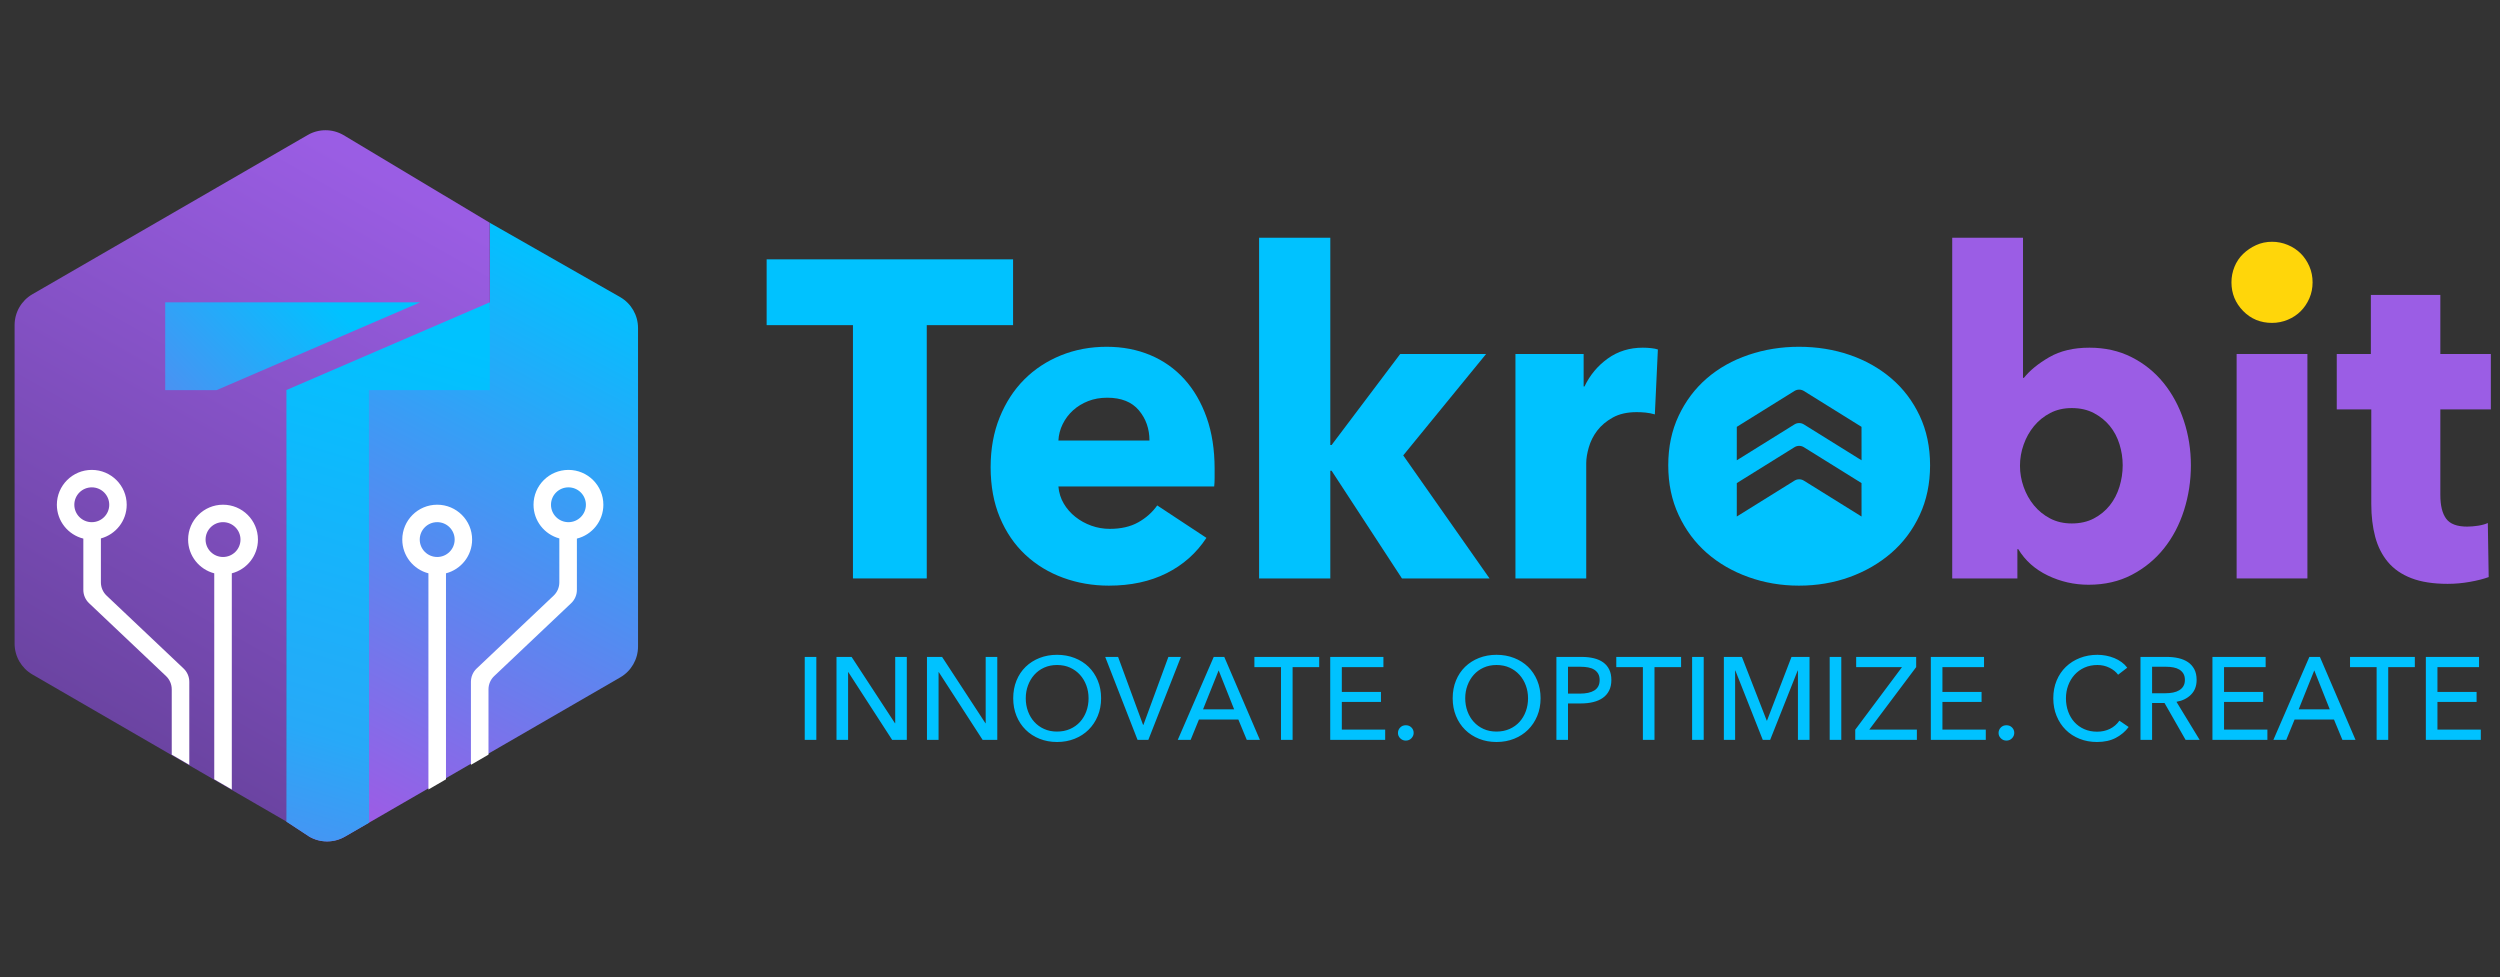 <?xml version="1.0" encoding="UTF-8" standalone="no"?> <svg xmlns="http://www.w3.org/2000/svg" xmlns:xlink="http://www.w3.org/1999/xlink" xmlns:serif="http://www.serif.com/" width="100%" height="100%" viewBox="0 0 2500 977" version="1.1" xml:space="preserve" style="fill-rule:evenodd;clip-rule:evenodd;stroke-linejoin:round;stroke-miterlimit:2;"><rect x="0" y="0" width="2500" height="977" fill="#333333" stroke="none"/> <g transform="matrix(9.766,0,0,9.766,0,0.219)"> <g> <g transform="matrix(0.102,0,0,0.102,0.012,0.045)"> <path d="M491.478,222.933L622.535,297.644C633.583,304.034 640.386,315.829 640.386,328.592L640.386,648.408C640.386,661.171 633.583,672.966 622.535,679.356L346.156,839.209C335.082,845.613 321.431,845.613 310.357,839.209L287.44,824.128L287.986,435.086L491.703,309.784L491.478,222.933Z" style="fill:url(#_Linear1);"></path> </g> <g transform="matrix(0.102,0,0,0.102,-0.15,-0.253)"> <path d="M493.282,312.693L289.565,437.995L289.019,827.036L33.978,679.356C22.93,672.966 16.127,661.171 16.127,648.408L16.127,328.592C16.127,315.829 22.93,304.034 33.978,297.644L310.357,137.791C321.431,131.387 335.082,131.387 346.156,137.791L493.057,225.842" style="fill:url(#_Linear2);"></path> </g> </g> <g transform="matrix(0.102,0,0,0.102,0,-0.022)"> <path d="M287.533,824.771L287.533,391.666L287.219,391.666L491.701,303.48L491.74,303.48L491.74,391.666L370.335,391.666L370.512,825.846L346.273,839.866C335.2,846.27 321.548,846.27 310.474,839.866L287.533,824.771Z" style="fill:url(#_Linear3);"></path> </g> <g transform="matrix(0.102,0,0,0.102,0,-0.022)"> <path d="M217.335,391.666L165.848,391.666L165.848,303.48L421.816,303.48L217.335,391.666Z" style="fill:url(#_Linear4);"></path> </g> <g transform="matrix(1,0,0,1,-0.032,1.54)"> <g> <g transform="matrix(0.077,0,0,0.102,-11.703,13.8)"> <path d="M722.127,641.956L722.127,424.936C702.142,421.029 687.366,407.332 687.366,391.054C687.366,371.737 708.173,356.054 733.802,356.054C759.431,356.054 780.238,371.737 780.238,391.054C780.238,407.332 765.463,421.029 745.477,424.936L745.477,631.725L722.127,641.956ZM778.655,617.189L778.655,533.823C778.655,528.781 781.404,523.962 786.258,520.493L888.614,447.344C893.468,443.876 896.217,439.056 896.217,434.014L896.217,389.906C876.456,385.885 861.898,372.27 861.898,356.112C861.898,336.795 882.705,321.112 908.334,321.112C933.963,321.112 954.77,336.795 954.77,356.112C954.77,372.51 939.776,386.289 919.568,390.079L919.568,441.582C919.568,446.623 916.819,451.442 911.967,454.911L809.606,528.076C804.754,531.545 802.005,536.364 802.005,541.405L802.005,606.957L778.655,617.189ZM908.334,338.631C895.52,338.631 885.116,346.464 885.116,356.112C885.116,365.76 895.52,373.593 908.334,373.593C921.148,373.593 931.552,365.76 931.552,356.112C931.552,346.464 921.148,338.631 908.334,338.631ZM733.802,373.573C720.988,373.573 710.584,381.406 710.584,391.054C710.584,400.701 720.988,408.534 733.802,408.534C746.617,408.534 757.02,400.701 757.02,391.054C757.02,381.406 746.617,373.573 733.802,373.573Z" style="fill:white;"></path> </g> <g transform="matrix(-0.077,0,0,0.102,79.372,13.8)"> <path d="M722.127,641.956L722.127,424.936C702.142,421.029 687.366,407.332 687.366,391.054C687.366,371.737 708.173,356.054 733.802,356.054C759.431,356.054 780.238,371.737 780.238,391.054C780.238,407.332 765.463,421.029 745.477,424.936L745.477,631.725L722.127,641.956ZM778.655,617.189L778.655,533.823C778.655,528.781 781.404,523.962 786.258,520.493L888.614,447.344C893.468,443.876 896.217,439.056 896.217,434.014L896.217,389.906C876.456,385.885 861.898,372.27 861.898,356.112C861.898,336.795 882.705,321.112 908.334,321.112C933.963,321.112 954.77,336.795 954.77,356.112C954.77,372.51 939.776,386.289 919.568,390.079L919.568,441.582C919.568,446.623 916.819,451.442 911.967,454.911L809.606,528.076C804.754,531.545 802.005,536.364 802.005,541.405L802.005,606.957L778.655,617.189ZM908.334,338.631C895.52,338.631 885.116,346.464 885.116,356.112C885.116,365.76 895.52,373.593 908.334,373.593C921.148,373.593 931.552,365.76 931.552,356.112C931.552,346.464 921.148,338.631 908.334,338.631ZM733.802,373.573C720.988,373.573 710.584,381.406 710.584,391.054C710.584,400.701 720.988,408.534 733.802,408.534C746.617,408.534 757.02,400.701 757.02,391.054C757.02,381.406 746.617,373.573 733.802,373.573Z" style="fill:white;"></path> </g> </g> </g> <g transform="matrix(0.11,0,0,0.109,-4.917,-0.213)"> <path d="M907.393,307.197L907.393,545.14L838.692,545.14L838.692,307.197L758.341,307.197L758.341,245.382L987.744,245.382L987.744,307.197L907.393,307.197Z" style="fill:rgb(0,194,255);fill-rule:nonzero;"></path> <path d="M1114.7,415.584C1114.7,404.576 1111.42,395.12 1104.86,387.217C1098.29,379.314 1088.45,375.362 1075.33,375.362C1068.9,375.362 1063.01,376.42 1057.65,378.537C1052.29,380.654 1047.61,383.547 1043.59,387.217C1039.57,390.886 1036.36,395.191 1033.95,400.13C1031.54,405.07 1030.2,410.221 1029.93,415.584L1114.7,415.584ZM1175.36,442.257L1175.36,450.725C1175.36,453.548 1175.23,456.229 1174.96,458.769L1029.93,458.769C1030.46,464.697 1032.14,470.06 1034.95,474.858C1037.76,479.656 1041.38,483.82 1045.8,487.348C1050.22,490.876 1055.17,493.628 1060.66,495.604C1066.15,497.58 1071.85,498.568 1077.74,498.568C1088.18,498.568 1097.02,496.521 1104.25,492.429C1111.49,488.336 1117.38,483.044 1121.93,476.552L1167.73,507.035C1158.36,521.431 1145.97,532.509 1130.57,540.271C1115.17,548.034 1097.29,551.915 1076.93,551.915C1061.93,551.915 1047.74,549.445 1034.35,544.505C1020.96,539.566 1009.24,532.368 999.194,522.913C989.15,513.457 981.249,501.814 975.491,487.983C969.732,474.152 966.853,458.346 966.853,440.564C966.853,423.346 969.665,407.751 975.29,393.779C980.914,379.808 988.548,367.953 998.19,358.215C1007.83,348.477 1019.22,340.926 1032.34,335.564C1045.46,330.201 1059.66,327.519 1074.92,327.519C1089.66,327.519 1103.18,330.13 1115.5,335.352C1127.82,340.574 1138.4,348.124 1147.24,358.003C1156.08,367.882 1162.98,379.878 1167.93,393.991C1172.89,408.104 1175.36,424.193 1175.36,442.257Z" style="fill:rgb(0,194,255);fill-rule:nonzero;"></path> <path d="M1431.28,545.14L1349.73,545.14L1284.24,443.951L1283.04,443.951L1283.04,545.14L1216.75,545.14L1216.75,225.059L1283.04,225.059L1283.04,419.818L1284.24,419.818L1348.12,334.293L1428.07,334.293L1350.93,429.556L1431.28,545.14Z" style="fill:rgb(0,194,255);fill-rule:nonzero;"></path> <path d="M1585.16,391.027C1582.21,390.181 1579.33,389.616 1576.52,389.334C1573.71,389.051 1570.96,388.91 1568.28,388.91C1559.44,388.91 1552.01,390.604 1545.99,393.991C1539.96,397.378 1535.14,401.471 1531.52,406.269C1527.91,411.068 1525.3,416.289 1523.69,421.935C1522.08,427.58 1521.28,432.519 1521.28,436.753L1521.28,545.14L1455.39,545.14L1455.39,334.293L1518.87,334.293L1518.87,364.777L1519.67,364.777C1524.76,354.051 1531.99,345.301 1541.37,338.527C1550.74,331.753 1561.59,328.366 1573.91,328.366C1576.59,328.366 1579.2,328.507 1581.74,328.789C1584.29,329.072 1586.36,329.495 1587.97,330.059L1585.16,391.027Z" style="fill:rgb(0,194,255);fill-rule:nonzero;"></path> <g transform="matrix(1.097,0,0,1,-154.506,-1.79856e-14)"> <path d="M1819.38,438.87C1819.38,456.088 1816.43,471.683 1810.54,485.654C1804.65,499.626 1796.61,511.481 1786.44,521.219C1776.26,530.957 1764.47,538.507 1751.08,543.87C1737.69,549.233 1723.36,551.915 1708.09,551.915C1693.1,551.915 1678.83,549.233 1665.31,543.87C1651.78,538.507 1640,530.957 1629.95,521.219C1619.91,511.481 1611.94,499.626 1606.05,485.654C1600.15,471.683 1597.21,456.088 1597.21,438.87C1597.21,421.652 1600.15,406.128 1606.05,392.297C1611.94,378.467 1619.91,366.753 1629.95,357.156C1640,347.559 1651.78,340.221 1665.31,335.14C1678.83,330.059 1693.1,327.519 1708.09,327.519C1723.36,327.519 1737.69,330.059 1751.08,335.14C1764.47,340.221 1776.26,347.559 1786.44,357.156C1796.61,366.753 1804.65,378.467 1810.54,392.297C1816.43,406.128 1819.38,421.652 1819.38,438.87ZM1655.38,402.732L1655.36,434.157L1704.31,400.441C1706.75,398.759 1709.84,398.759 1712.28,400.441L1761.23,434.157L1761.21,402.732L1712.28,369.031C1709.84,367.349 1706.75,367.349 1704.31,369.031L1655.38,402.732ZM1655.38,455.561L1655.36,486.986L1704.31,453.271C1706.75,451.589 1709.84,451.589 1712.28,453.271L1761.23,486.986L1761.21,455.561L1712.28,421.861C1709.84,420.178 1706.75,420.178 1704.31,421.861L1655.38,455.561Z" style="fill:rgb(0,194,255);"></path> </g> <path d="M2084.14,438.87C2084.14,453.548 2081.99,467.66 2077.71,481.209C2073.42,494.757 2067.2,506.683 2059.03,516.985C2050.86,527.288 2040.88,535.544 2029.1,541.753C2017.31,547.963 2003.92,551.068 1988.92,551.068C1975.53,551.068 1962.87,548.175 1950.96,542.388C1939.04,536.602 1929.86,528.346 1923.43,517.62L1922.63,517.62L1922.63,545.14L1861.97,545.14L1861.97,225.059L1927.86,225.059L1927.86,356.733L1928.66,356.733C1934.28,349.676 1942.18,343.184 1952.36,337.257C1962.54,331.33 1974.99,328.366 1989.73,328.366C2004.19,328.366 2017.25,331.33 2028.9,337.257C2040.55,343.184 2050.46,351.229 2058.63,361.39C2066.8,371.551 2073.09,383.336 2077.51,396.743C2081.93,410.15 2084.14,424.193 2084.14,438.87ZM2020.66,438.87C2020.66,432.096 2019.66,425.463 2017.65,418.971C2015.64,412.479 2012.62,406.763 2008.61,401.824C2004.59,396.884 1999.63,392.862 1993.74,389.757C1987.85,386.652 1981.02,385.1 1973.25,385.1C1965.75,385.1 1959.06,386.652 1953.16,389.757C1947.27,392.862 1942.25,396.955 1938.1,402.035C1933.95,407.116 1930.73,412.902 1928.46,419.394C1926.18,425.886 1925.04,432.519 1925.04,439.293C1925.04,446.068 1926.18,452.701 1928.46,459.193C1930.73,465.685 1933.95,471.471 1938.1,476.552C1942.25,481.632 1947.27,485.725 1953.16,488.83C1959.06,491.935 1965.75,493.487 1973.25,493.487C1981.02,493.487 1987.85,491.935 1993.74,488.83C1999.63,485.725 2004.59,481.632 2008.61,476.552C2012.62,471.471 2015.64,465.614 2017.65,458.981C2019.66,452.348 2020.66,445.644 2020.66,438.87Z" style="fill:rgb(155,93,229);fill-rule:nonzero;"></path> <path d="M2197.43,266.975C2197.43,272.338 2196.43,277.348 2194.42,282.005C2192.41,286.662 2189.73,290.684 2186.39,294.072C2183.04,297.459 2179.02,300.14 2174.33,302.116C2169.64,304.092 2164.76,305.08 2159.67,305.08C2148.95,305.08 2139.98,301.34 2132.75,293.86C2125.52,286.38 2121.9,277.418 2121.9,266.975C2121.9,261.894 2122.84,257.025 2124.72,252.368C2126.59,247.711 2129.27,243.688 2132.75,240.301C2136.23,236.914 2140.25,234.162 2144.8,232.045C2149.36,229.928 2154.31,228.87 2159.67,228.87C2164.76,228.87 2169.64,229.858 2174.33,231.834C2179.02,233.809 2183.04,236.491 2186.39,239.878C2189.73,243.265 2192.41,247.287 2194.42,251.944C2196.43,256.602 2197.43,261.612 2197.43,266.975Z" style="fill:rgb(255,214,10);"></path> <rect x="2126.72" y="334.293" width="65.888" height="210.847" style="fill:rgb(155,93,229);"></rect> <path d="M2316.35,386.37L2316.35,466.814C2316.35,476.693 2318.16,484.102 2321.78,489.042C2325.39,493.981 2331.89,496.451 2341.26,496.451C2344.48,496.451 2347.89,496.169 2351.51,495.604C2355.12,495.039 2358.14,494.193 2360.55,493.064L2361.35,543.87C2356.8,545.564 2351.04,547.046 2344.08,548.316C2337.11,549.586 2330.15,550.221 2323.18,550.221C2309.79,550.221 2298.54,548.457 2289.44,544.929C2280.33,541.4 2273.03,536.32 2267.54,529.687C2262.05,523.054 2258.1,515.15 2255.69,505.977C2253.28,496.804 2252.07,486.572 2252.07,475.281L2252.07,386.37L2219.93,386.37L2219.93,334.293L2251.67,334.293L2251.67,278.83L2316.35,278.83L2316.35,334.293L2363.36,334.293L2363.36,386.37L2316.35,386.37Z" style="fill:rgb(155,93,229);fill-rule:nonzero;"></path> </g> <g transform="matrix(0.1,0,0,0.1,9.449,5.248)"> <path d="M741.404,704.914L729.524,704.914L729.524,619.954L741.404,619.954L741.404,704.914ZM821.924,687.874L822.164,687.874L822.164,619.954L834.044,619.954L834.044,704.914L819.044,704.914L774.164,635.554L773.924,635.554L773.924,704.914L762.044,704.914L762.044,619.954L777.524,619.954L821.924,687.874ZM914.564,687.874L914.804,687.874L914.804,619.954L926.684,619.954L926.684,704.914L911.684,704.914L866.804,635.554L866.564,635.554L866.564,704.914L854.684,704.914L854.684,619.954L870.164,619.954L914.564,687.874ZM1033,662.314C1033,668.874 1031.86,674.894 1029.58,680.374C1027.3,685.854 1024.16,690.574 1020.16,694.534C1016.16,698.494 1011.4,701.574 1005.88,703.774C1000.36,705.974 994.364,707.074 987.884,707.074C981.404,707.074 975.424,705.974 969.944,703.774C964.464,701.574 959.724,698.494 955.724,694.534C951.724,690.574 948.604,685.854 946.364,680.374C944.124,674.894 943.004,668.874 943.004,662.314C943.004,655.674 944.124,649.614 946.364,644.134C948.604,638.654 951.724,633.974 955.724,630.094C959.724,626.214 964.464,623.194 969.944,621.034C975.424,618.874 981.404,617.794 987.884,617.794C994.364,617.794 1000.36,618.874 1005.88,621.034C1011.4,623.194 1016.16,626.214 1020.16,630.094C1024.16,633.974 1027.3,638.654 1029.58,644.134C1031.86,649.614 1033,655.674 1033,662.314ZM1020.16,662.314C1020.16,657.674 1019.4,653.294 1017.88,649.174C1016.36,645.054 1014.2,641.434 1011.4,638.314C1008.6,635.194 1005.22,632.734 1001.26,630.934C997.304,629.134 992.844,628.234 987.884,628.234C983.004,628.234 978.584,629.134 974.624,630.934C970.664,632.734 967.304,635.194 964.544,638.314C961.784,641.434 959.644,645.054 958.124,649.174C956.604,653.294 955.844,657.674 955.844,662.314C955.844,667.034 956.604,671.474 958.124,675.634C959.644,679.794 961.804,683.414 964.604,686.494C967.404,689.574 970.764,691.994 974.684,693.754C978.604,695.514 983.004,696.394 987.884,696.394C992.764,696.394 997.204,695.514 1001.2,693.754C1005.2,691.994 1008.6,689.574 1011.4,686.494C1014.2,683.414 1016.36,679.794 1017.88,675.634C1019.4,671.474 1020.16,667.034 1020.16,662.314ZM1075.96,689.554L1076.32,689.554L1101.88,619.954L1114.72,619.954L1081.36,704.914L1070.32,704.914L1037.2,619.954L1050.4,619.954L1075.96,689.554ZM1124.68,704.914L1111.48,704.914L1148.32,619.954L1159.12,619.954L1195.6,704.914L1182.16,704.914L1173.52,684.034L1133.2,684.034L1124.68,704.914ZM1137.4,673.594L1169.2,673.594L1153.36,633.754L1137.4,673.594ZM1229.08,704.914L1217.2,704.914L1217.2,630.394L1189.96,630.394L1189.96,619.954L1256.32,619.954L1256.32,630.394L1229.08,630.394L1229.08,704.914ZM1279.48,694.354L1323.88,694.354L1323.88,704.914L1267.6,704.914L1267.6,619.954L1322.08,619.954L1322.08,630.394L1279.48,630.394L1279.48,655.834L1319.56,655.834L1319.56,666.034L1279.48,666.034L1279.48,694.354ZM1353.04,697.714C1353.04,699.794 1352.28,701.634 1350.76,703.234C1349.24,704.834 1347.32,705.634 1345,705.634C1342.76,705.634 1340.86,704.854 1339.3,703.294C1337.74,701.734 1336.96,699.914 1336.96,697.834C1336.96,695.674 1337.72,693.814 1339.24,692.254C1340.76,690.694 1342.68,689.914 1345,689.914C1347.32,689.914 1349.24,690.674 1350.76,692.194C1352.28,693.714 1353.04,695.554 1353.04,697.714ZM1483,662.314C1483,668.874 1481.86,674.894 1479.58,680.374C1477.3,685.854 1474.16,690.574 1470.16,694.534C1466.16,698.494 1461.4,701.574 1455.88,703.774C1450.36,705.974 1444.36,707.074 1437.88,707.074C1431.4,707.074 1425.42,705.974 1419.94,703.774C1414.46,701.574 1409.72,698.494 1405.72,694.534C1401.72,690.574 1398.6,685.854 1396.36,680.374C1394.12,674.894 1393,668.874 1393,662.314C1393,655.674 1394.12,649.614 1396.36,644.134C1398.6,638.654 1401.72,633.974 1405.72,630.094C1409.72,626.214 1414.46,623.194 1419.94,621.034C1425.42,618.874 1431.4,617.794 1437.88,617.794C1444.36,617.794 1450.36,618.874 1455.88,621.034C1461.4,623.194 1466.16,626.214 1470.16,630.094C1474.16,633.974 1477.3,638.654 1479.58,644.134C1481.86,649.614 1483,655.674 1483,662.314ZM1470.16,662.314C1470.16,657.674 1469.4,653.294 1467.88,649.174C1466.36,645.054 1464.2,641.434 1461.4,638.314C1458.6,635.194 1455.22,632.734 1451.26,630.934C1447.3,629.134 1442.84,628.234 1437.88,628.234C1433,628.234 1428.58,629.134 1424.62,630.934C1420.66,632.734 1417.3,635.194 1414.54,638.314C1411.78,641.434 1409.64,645.054 1408.12,649.174C1406.6,653.294 1405.84,657.674 1405.84,662.314C1405.84,667.034 1406.6,671.474 1408.12,675.634C1409.64,679.794 1411.8,683.414 1414.6,686.494C1417.4,689.574 1420.76,691.994 1424.68,693.754C1428.6,695.514 1433,696.394 1437.88,696.394C1442.76,696.394 1447.2,695.514 1451.2,693.754C1455.2,691.994 1458.6,689.574 1461.4,686.494C1464.2,683.414 1466.36,679.794 1467.88,675.634C1469.4,671.474 1470.16,667.034 1470.16,662.314ZM1499.2,619.954L1525.12,619.954C1529.68,619.954 1533.84,620.414 1537.6,621.334C1541.36,622.254 1544.56,623.674 1547.2,625.594C1549.84,627.514 1551.88,629.954 1553.32,632.914C1554.76,635.874 1555.48,639.434 1555.48,643.594C1555.48,647.834 1554.7,651.474 1553.14,654.514C1551.58,657.554 1549.42,660.034 1546.66,661.954C1543.9,663.874 1540.62,665.294 1536.82,666.214C1533.02,667.134 1528.92,667.594 1524.52,667.594L1511.08,667.594L1511.08,704.914L1499.2,704.914L1499.2,619.954ZM1511.08,657.514L1523.68,657.514C1526.56,657.514 1529.22,657.254 1531.66,656.734C1534.1,656.214 1536.2,655.414 1537.96,654.334C1539.72,653.254 1541.08,651.834 1542.04,650.074C1543,648.314 1543.48,646.154 1543.48,643.594C1543.48,641.034 1542.98,638.894 1541.98,637.174C1540.98,635.454 1539.62,634.054 1537.9,632.974C1536.18,631.894 1534.12,631.134 1531.72,630.694C1529.32,630.254 1526.72,630.034 1523.92,630.034L1511.08,630.034L1511.08,657.514ZM1599.64,704.914L1587.76,704.914L1587.76,630.394L1560.52,630.394L1560.52,619.954L1626.88,619.954L1626.88,630.394L1599.64,630.394L1599.64,704.914ZM1650.04,704.914L1638.16,704.914L1638.16,619.954L1650.04,619.954L1650.04,704.914ZM1714.6,685.234L1714.84,685.234L1739.92,619.954L1758.4,619.954L1758.4,704.914L1746.52,704.914L1746.52,633.874L1746.28,633.874L1718.08,704.914L1710.52,704.914L1682.44,633.874L1682.2,633.874L1682.2,704.914L1670.68,704.914L1670.68,619.954L1689.16,619.954L1714.6,685.234ZM1790.92,704.914L1779.04,704.914L1779.04,619.954L1790.92,619.954L1790.92,704.914ZM1867.6,630.394L1819.6,694.354L1868.32,694.354L1868.32,704.914L1805.2,704.914L1805.2,694.474L1853.08,630.394L1806.16,630.394L1806.16,619.954L1867.6,619.954L1867.6,630.394ZM1894.48,694.354L1938.88,694.354L1938.88,704.914L1882.6,704.914L1882.6,619.954L1937.08,619.954L1937.08,630.394L1894.48,630.394L1894.48,655.834L1934.56,655.834L1934.56,666.034L1894.48,666.034L1894.48,694.354ZM1968.04,697.714C1968.04,699.794 1967.28,701.634 1965.76,703.234C1964.24,704.834 1962.32,705.634 1960,705.634C1957.76,705.634 1955.86,704.854 1954.3,703.294C1952.74,701.734 1951.96,699.914 1951.96,697.834C1951.96,695.674 1952.72,693.814 1954.24,692.254C1955.76,690.694 1957.68,689.914 1960,689.914C1962.32,689.914 1964.24,690.674 1965.76,692.194C1967.28,693.714 1968.04,695.554 1968.04,697.714ZM2085.16,691.714C2081.8,696.274 2077.44,699.974 2072.08,702.814C2066.72,705.654 2060.28,707.074 2052.76,707.074C2046.28,707.074 2040.3,705.974 2034.82,703.774C2029.34,701.574 2024.62,698.494 2020.66,694.534C2016.7,690.574 2013.6,685.854 2011.36,680.374C2009.12,674.894 2008,668.874 2008,662.314C2008,655.674 2009.14,649.614 2011.42,644.134C2013.7,638.654 2016.86,633.974 2020.9,630.094C2024.94,626.214 2029.72,623.194 2035.24,621.034C2040.76,618.874 2046.76,617.794 2053.24,617.794C2056.12,617.794 2059.04,618.074 2062,618.634C2064.96,619.194 2067.8,620.034 2070.52,621.154C2073.24,622.274 2075.72,623.654 2077.96,625.294C2080.2,626.934 2082.12,628.834 2083.72,630.994L2074.36,638.194C2072.28,635.314 2069.34,632.934 2065.54,631.054C2061.74,629.174 2057.64,628.234 2053.24,628.234C2048.28,628.234 2043.82,629.134 2039.86,630.934C2035.9,632.734 2032.52,635.194 2029.72,638.314C2026.92,641.434 2024.76,645.054 2023.24,649.174C2021.72,653.294 2020.96,657.674 2020.96,662.314C2020.96,667.114 2021.7,671.594 2023.18,675.754C2024.66,679.914 2026.78,683.534 2029.54,686.614C2032.3,689.694 2035.66,692.114 2039.62,693.874C2043.58,695.634 2048,696.514 2052.88,696.514C2057.68,696.514 2062.04,695.554 2065.96,693.634C2069.88,691.714 2073.12,688.914 2075.68,685.234L2085.16,691.714ZM2109.16,704.914L2097.28,704.914L2097.28,619.954L2124.52,619.954C2128.6,619.954 2132.48,620.374 2136.16,621.214C2139.84,622.054 2143.06,623.394 2145.82,625.234C2148.58,627.074 2150.76,629.494 2152.36,632.494C2153.96,635.494 2154.76,639.154 2154.76,643.474C2154.76,649.714 2152.84,654.754 2149,658.594C2145.16,662.434 2140.2,664.874 2134.12,665.914L2157.88,704.914L2143.48,704.914L2121.88,667.114L2109.16,667.114L2109.16,704.914ZM2109.16,657.154L2122.84,657.154C2125.64,657.154 2128.24,656.914 2130.64,656.434C2133.04,655.954 2135.14,655.174 2136.94,654.094C2138.74,653.014 2140.16,651.614 2141.2,649.894C2142.24,648.174 2142.76,646.034 2142.76,643.474C2142.76,640.914 2142.24,638.774 2141.2,637.054C2140.16,635.334 2138.78,633.954 2137.06,632.914C2135.34,631.874 2133.32,631.134 2131,630.694C2128.68,630.254 2126.24,630.034 2123.68,630.034L2109.16,630.034L2109.16,657.154ZM2182.84,694.354L2227.24,694.354L2227.24,704.914L2170.96,704.914L2170.96,619.954L2225.44,619.954L2225.44,630.394L2182.84,630.394L2182.84,655.834L2222.92,655.834L2222.92,666.034L2182.84,666.034L2182.84,694.354ZM2246.56,704.914L2233.36,704.914L2270.2,619.954L2281,619.954L2317.48,704.914L2304.04,704.914L2295.4,684.034L2255.08,684.034L2246.56,704.914ZM2259.28,673.594L2291.08,673.594L2275.24,633.754L2259.28,673.594ZM2350.96,704.914L2339.08,704.914L2339.08,630.394L2311.84,630.394L2311.84,619.954L2378.2,619.954L2378.2,630.394L2350.96,630.394L2350.96,704.914ZM2401.36,694.354L2445.76,694.354L2445.76,704.914L2389.48,704.914L2389.48,619.954L2443.96,619.954L2443.96,630.394L2401.36,630.394L2401.36,655.834L2441.44,655.834L2441.44,666.034L2401.36,666.034L2401.36,694.354Z" style="fill:rgb(0,194,255);"></path> </g> </g> <defs> <linearGradient id="_Linear1" x1="0" y1="0" x2="1" y2="0" gradientUnits="userSpaceOnUse" gradientTransform="matrix(-276.331,519.371,-519.371,-276.331,637.032,291.95)"><stop offset="0" style="stop-color:rgb(0,194,255);stop-opacity:1"></stop><stop offset="1" style="stop-color:rgb(155,93,229);stop-opacity:1"></stop></linearGradient> <linearGradient id="_Linear2" x1="0" y1="0" x2="1" y2="0" gradientUnits="userSpaceOnUse" gradientTransform="matrix(-936.652,1635.6,-1635.6,-936.652,400.86,189.221)"><stop offset="0" style="stop-color:rgb(155,93,229);stop-opacity:0.99"></stop><stop offset="1" style="stop-color:rgb(6,14,22);stop-opacity:0.99"></stop></linearGradient> <linearGradient id="_Linear3" x1="0" y1="0" x2="1" y2="0" gradientUnits="userSpaceOnUse" gradientTransform="matrix(-242.698,796.361,-796.361,-242.698,452.105,341.657)"><stop offset="0" style="stop-color:rgb(0,194,255);stop-opacity:1"></stop><stop offset="0.5" style="stop-color:rgb(39,169,248);stop-opacity:1"></stop><stop offset="1" style="stop-color:rgb(155,93,229);stop-opacity:1"></stop></linearGradient> <linearGradient id="_Linear4" x1="0" y1="0" x2="1" y2="0" gradientUnits="userSpaceOnUse" gradientTransform="matrix(-273.514,262.486,-262.486,-273.514,326.611,297.041)"><stop offset="0" style="stop-color:rgb(0,194,255);stop-opacity:1"></stop><stop offset="1" style="stop-color:rgb(155,93,229);stop-opacity:1"></stop></linearGradient> </defs> </svg> 
